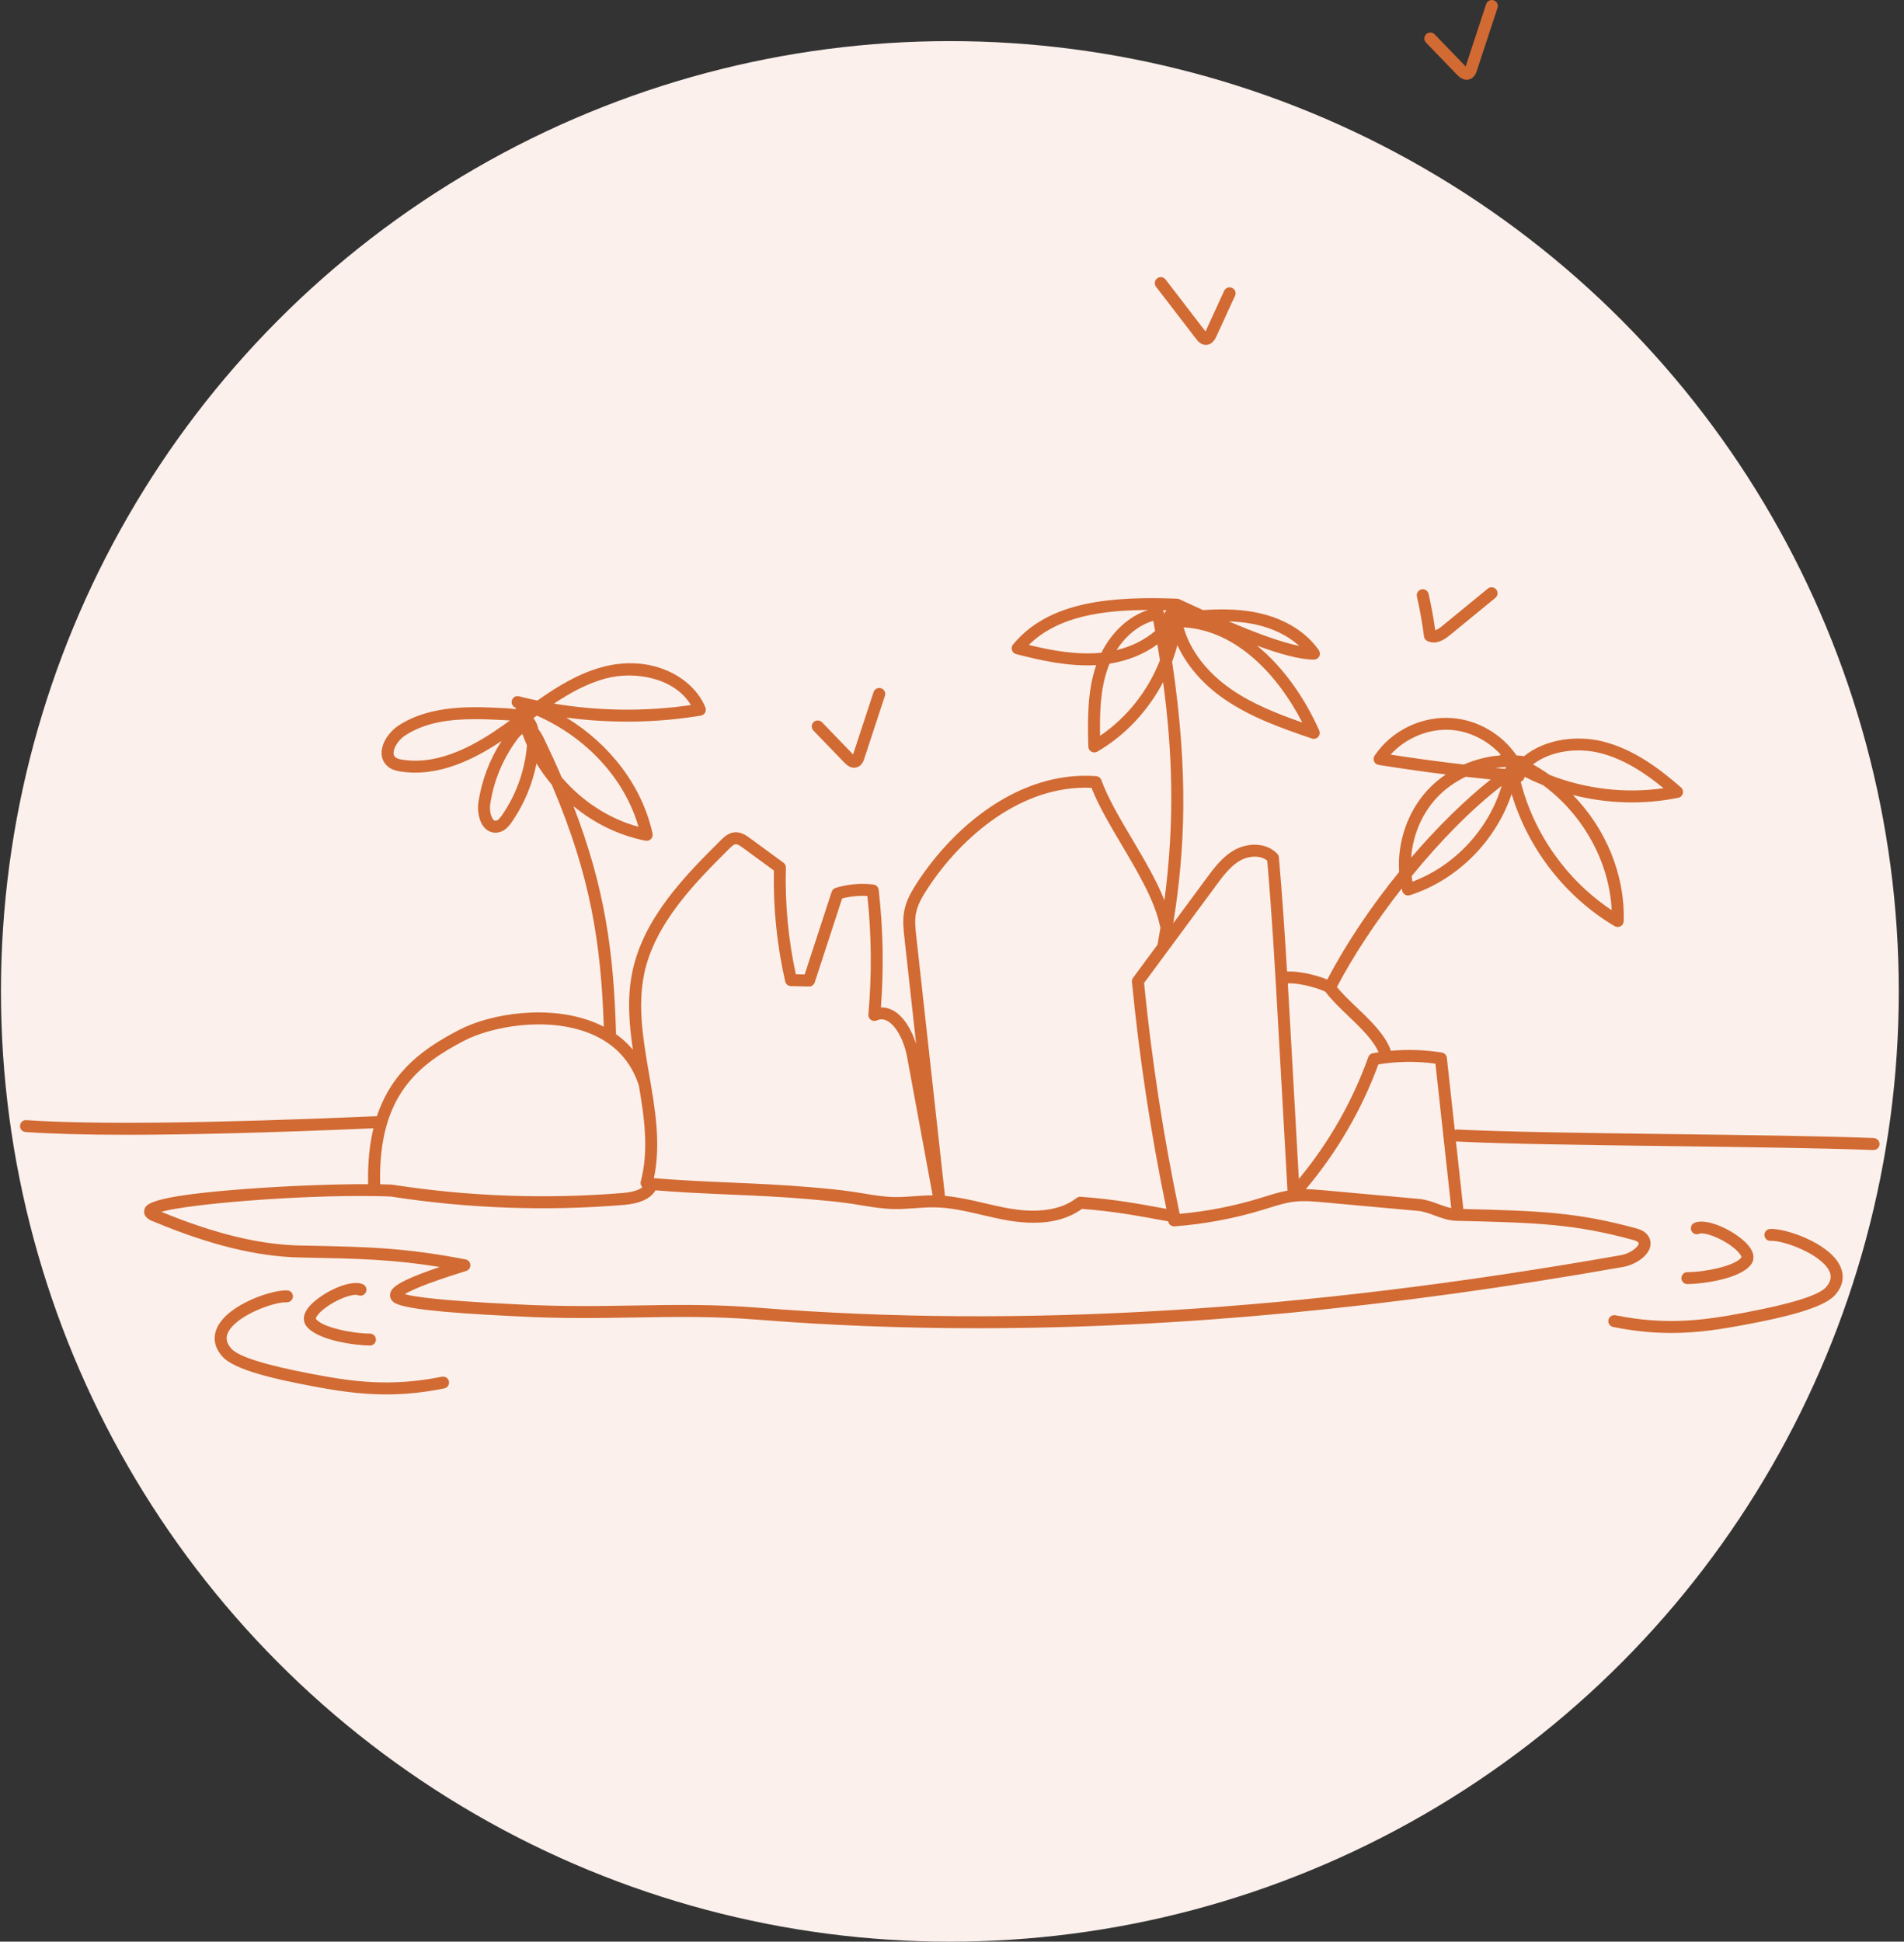 <?xml version="1.0" encoding="UTF-8" standalone="no"?><svg width="309" height="315" viewBox="0 0 309 315" fill="none" xmlns="http://www.w3.org/2000/svg">
<rect x="0" y="0" width="309" height="315" fill="#333333" stroke="none"/>
<ellipse cx="154.155" cy="160.835" rx="154" ry="154.165" fill="#FBF0EB"/>
<path fill-rule="evenodd" clip-rule="evenodd" d="M231.094 103.234C231.133 103.549 231.324 103.824 231.606 103.971C231.964 104.158 232.326 104.233 232.674 104.233C233.835 104.233 234.871 103.392 235.287 103.054L235.299 103.044L242.684 96.993C243.098 96.653 243.157 96.043 242.818 95.63C242.48 95.218 241.866 95.159 241.452 95.496L234.067 101.547C233.535 101.983 233.17 102.176 232.924 102.248C232.651 100.269 232.286 98.287 231.843 96.345C231.725 95.824 231.202 95.493 230.68 95.617C230.158 95.735 229.829 96.256 229.951 96.777C230.437 98.9 230.821 101.072 231.097 103.231L231.094 103.234ZM137.072 123.762C137.582 124.289 138.097 124.555 138.607 124.555C138.768 124.555 138.928 124.528 139.089 124.476C139.894 124.211 140.16 123.401 140.259 123.097L143.616 112.882C143.784 112.374 143.508 111.827 142.995 111.66C142.483 111.49 141.938 111.771 141.77 112.279L138.446 122.392L133.41 117.18C133.038 116.794 132.424 116.784 132.036 117.154C131.649 117.524 131.639 118.137 132.01 118.523L137.069 123.762H137.072ZM271.218 183.988C283.086 184.139 295.359 184.296 304.111 184.624L304.098 184.637C304.633 184.657 305.05 185.105 305.031 185.639C305.011 186.164 304.581 186.573 304.061 186.573H304.025C295.378 186.252 283.263 186.094 271.51 185.942H271.509L271.508 185.942L271.181 185.938L270.745 185.932L270.743 185.932C257.184 185.757 244.414 185.593 236.416 185.191C236.373 185.187 236.327 185.181 236.284 185.171L237.487 196.139C250.262 196.441 256.077 196.726 265.38 199.238C265.919 199.382 266.658 199.582 267.213 200.169C267.834 200.824 268.024 201.64 267.752 202.465C267.243 204.002 265.17 205.23 263.458 205.532C225.746 212.188 191.151 215.484 158.668 215.484C146.435 215.484 134.507 215.016 122.819 214.085C115.817 213.527 109.672 213.629 103.173 213.737L103.095 213.738L102.984 213.74H102.984H102.984H102.984H102.984C97.069 213.838 90.951 213.939 83.746 213.545L82.823 213.499C71.194 212.929 65.383 212.257 63.98 211.324C63.477 210.989 63.238 210.491 63.313 209.951C63.444 209.017 64.223 207.966 71.365 205.545C63.72 204.309 58.148 204.195 49.696 204.023L49.631 204.021L48.612 204.002C41.734 203.857 34.027 201.97 25.052 198.226L25.052 198.226C24.631 198.078 23.183 197.571 23.416 196.352C23.587 195.451 23.85 194.088 39.91 192.886C46.664 192.382 54.207 192.097 59.746 192.113C59.66 188.614 59.979 185.623 60.606 183.048C44.171 183.749 30.909 184.1 20.601 184.1C13.889 184.1 8.43 183.949 4.153 183.654C3.617 183.618 3.216 183.156 3.253 182.622C3.289 182.088 3.749 181.675 4.287 181.725C14.98 182.462 34.076 182.249 61.046 181.089C61.072 181.087 61.097 181.089 61.121 181.09C61.137 181.091 61.152 181.092 61.168 181.092C63.697 173.466 69.167 169.888 74.427 167.127C79.758 164.329 89.318 162.946 96.532 165.895C97.037 166.101 97.52 166.327 97.99 166.57C97.534 153.112 95.884 142.17 89.557 127.316C88.641 126.229 87.806 125.072 87.067 123.857C86.407 127.228 85.064 130.445 83.106 133.298C82.577 134.071 81.887 134.887 80.806 135.058C80.028 135.182 79.292 134.943 78.73 134.389C77.698 133.37 77.442 131.48 77.639 130.157C78.171 126.615 79.462 123.208 81.407 120.204C77.16 123.048 71.246 126.134 65.021 125.167C64.391 125.069 63.661 124.905 63.05 124.44C62.295 123.867 61.894 123.012 61.93 122.039C61.992 120.256 63.389 118.55 64.66 117.717C69.992 114.232 77.045 114.622 82.196 114.907L82.26 114.911C82.672 114.936 83.176 114.967 83.707 115.054C83.694 114.979 83.69 114.903 83.694 114.828C83.201 114.664 82.922 114.143 83.063 113.645C83.204 113.138 83.72 112.836 84.236 112.967C85.221 113.216 86.213 113.446 87.212 113.652C90.418 111.388 93.792 109.311 97.626 108.25C105.651 106.025 112.497 109.826 114.478 114.782C114.586 115.057 114.567 115.362 114.422 115.618C114.277 115.873 114.024 116.047 113.735 116.096C106.564 117.285 99.147 117.383 91.903 116.414C99.031 120.761 104.242 127.595 105.901 135.234C105.97 135.552 105.874 135.883 105.644 136.116C105.414 136.348 105.083 136.453 104.764 136.388C100.438 135.542 96.423 133.557 93.066 130.782C98.256 144.221 99.603 154.733 99.974 167.638C99.974 167.652 99.974 167.665 99.973 167.679C99.972 167.694 99.97 167.708 99.969 167.723L99.966 167.744L99.965 167.765C100.999 168.503 101.916 169.344 102.711 170.298C102.087 166.101 101.755 161.849 102.622 157.665C104.468 148.774 111.393 141.875 116.958 136.332L116.963 136.327C117.429 135.862 118.207 135.087 119.284 135.021C120.312 134.963 121.137 135.559 121.679 135.955L127.145 139.958C127.401 140.145 127.549 140.447 127.539 140.764C127.382 146.57 127.927 152.381 129.152 158.055L130.591 158.088L134.973 144.673C135.072 144.371 135.308 144.139 135.611 144.047C137.582 143.441 139.707 143.251 141.757 143.506C142.2 143.562 142.552 143.913 142.601 144.358C143.324 150.678 143.445 157.089 142.963 163.438C143.62 163.418 144.267 163.572 144.888 163.903C146.668 164.846 147.979 167.12 148.682 169.367L146.78 152.155C146.629 150.802 146.461 149.266 146.75 147.765C147.092 145.993 148.021 144.46 148.866 143.162C154.687 134.216 165.363 124.994 177.896 125.917C178.277 125.947 178.605 126.196 178.737 126.553C179.811 129.505 181.723 132.735 183.746 136.152L183.79 136.225L183.79 136.226L183.79 136.226C185.718 139.488 187.688 142.823 188.976 146.055C190.675 133.144 190.287 121.963 188.759 110.661C186.328 115.306 182.636 119.293 178.08 121.94C177.784 122.111 177.416 122.114 177.117 121.947C176.818 121.78 176.631 121.465 176.621 121.125C176.523 116.951 176.414 112.224 177.902 107.906C173.356 108.165 168.842 107.129 164.91 106.117C164.588 106.035 164.332 105.796 164.23 105.482C164.128 105.167 164.194 104.823 164.404 104.568C170.294 97.406 180.678 96.754 191.01 97.124C191.085 97.124 191.158 97.134 191.233 97.154C191.299 97.17 191.361 97.193 191.42 97.223L192.524 97.73L192.979 97.939C193.662 98.253 194.427 98.605 195.251 98.979C197.846 98.805 200.474 98.795 203.092 99.224C207.885 100.011 211.771 102.238 214.035 105.491C214.238 105.786 214.265 106.173 214.097 106.491C213.93 106.808 213.601 107.011 213.24 107.011H213.207C210.907 107.011 207.533 106.045 203.989 104.738C208.457 108.381 211.906 113.554 214.094 118.51C214.248 118.861 214.179 119.274 213.92 119.555C213.66 119.837 213.253 119.942 212.888 119.814C208.049 118.147 203.049 116.423 198.697 113.419C195.211 111.015 192.577 107.952 191.075 104.659C190.839 105.573 190.553 106.471 190.225 107.355C192.885 125.22 192.334 137.744 190.409 149.783L195.839 142.432C197.048 140.794 198.421 138.94 200.438 137.845C202.484 136.738 205.497 136.61 207.29 138.514C207.438 138.671 207.53 138.874 207.55 139.09C208.099 145.285 208.516 151.615 208.874 157.61C210.914 157.525 213.775 158.222 215.401 158.923C218.624 152.784 222.717 146.796 227.066 141.456C226.748 136.66 228.423 131.693 231.688 128.165C232.569 127.215 233.564 126.369 234.642 125.642C230.989 125.187 227.349 124.669 223.735 124.093C223.41 124.04 223.131 123.824 223 123.523C222.865 123.218 222.898 122.871 223.082 122.596C225.844 118.484 230.815 116.096 235.769 116.505C239.921 116.849 243.774 119.149 246.11 122.55C246.521 122.579 246.925 122.625 247.329 122.684C250.896 119.808 255.981 119.316 259.91 120.24C265.147 121.472 269.552 124.899 272.807 127.749C273.087 127.991 273.202 128.371 273.106 128.725C273.014 129.082 272.725 129.354 272.364 129.426C266.694 130.579 260.824 130.392 255.265 128.971C260.551 134.366 263.731 141.816 263.508 149.452C263.498 149.793 263.307 150.104 263.005 150.271C262.703 150.435 262.338 150.429 262.042 150.255C254.037 145.518 247.986 137.688 245.325 128.81C242.766 136.427 236.511 142.776 228.807 145.233C228.551 145.312 228.275 145.289 228.042 145.158C227.809 145.026 227.638 144.81 227.572 144.551C227.539 144.42 227.507 144.289 227.477 144.158C223.22 149.593 219.521 155.238 216.968 160.129C217.822 161.187 218.962 162.278 220.161 163.425L220.162 163.425L220.162 163.425C222.442 165.604 224.797 167.854 225.71 170.406C225.716 170.429 225.72 170.448 225.726 170.471C228.482 170.222 231.255 170.314 234.001 170.76C234.432 170.832 234.763 171.179 234.809 171.611L236.094 183.33C236.225 183.271 236.37 183.238 236.524 183.245C244.49 183.643 257.24 183.808 270.78 183.983L271.218 183.988ZM269.976 127.873C267.108 125.514 263.524 123.074 259.477 122.12C256.119 121.331 251.819 121.695 248.781 124.011C249.714 124.528 250.614 125.095 251.478 125.714C257.322 128.004 263.734 128.771 269.976 127.873ZM250.407 127.372C249.395 126.966 248.4 126.514 247.427 126.019V126.016C247.388 126.396 247.135 126.7 246.796 126.825C248.935 135.264 254.293 142.838 261.559 147.657C261.195 139.759 256.829 132.063 250.407 127.372ZM229.228 143.034C236.115 140.461 241.606 134.509 243.709 127.496C238.797 131.257 233.686 136.512 229.09 142.14C229.129 142.438 229.172 142.736 229.228 143.034ZM244.369 124.63L244.382 124.545H244.379L244.379 124.544C244.385 124.508 244.392 124.473 244.402 124.437C243.817 124.453 243.232 124.502 242.651 124.584L242.781 124.597L242.781 124.597C243.26 124.645 243.736 124.693 244.214 124.738C244.236 124.723 244.257 124.709 244.277 124.694L244.32 124.664C244.336 124.652 244.352 124.641 244.369 124.63ZM225.679 122.426C229.621 123.035 233.591 123.572 237.569 124.034C239.422 123.225 241.416 122.72 243.426 122.556C243.459 122.504 243.495 122.455 243.534 122.409C241.501 120.178 238.613 118.677 235.621 118.428C231.946 118.121 228.143 119.698 225.679 122.426ZM237.871 126.019C236.087 126.867 234.461 128.03 233.127 129.472C230.716 132.08 229.277 135.572 229.021 139.126C233.38 134.042 237.887 129.662 241.931 126.458C240.578 126.32 239.224 126.173 237.871 126.019ZM210.855 104.79C208.841 102.956 206.013 101.658 202.783 101.128C201.676 100.944 200.556 100.849 199.433 100.813C203.348 102.484 207.675 104.145 210.855 104.79ZM199.81 111.821C203.306 114.235 207.333 115.808 211.344 117.22V117.216C207.494 109.685 200.74 102.255 192.09 101.78C193.138 105.518 195.881 109.108 199.81 111.821ZM187.462 102.363C187.367 101.819 187.268 101.272 187.169 100.725H187.166C184.85 101.383 182.721 103.1 181.207 105.472C183.641 104.882 185.793 103.807 187.462 102.363ZM186.309 98.962C179.059 98.982 171.73 99.935 166.963 104.63C170.649 105.527 174.755 106.297 178.747 105.891C180.445 102.5 183.208 99.965 186.309 98.962ZM179.768 108.45C178.553 111.922 178.467 115.673 178.53 119.369C182.925 116.397 186.322 112.043 188.25 107.12C188.119 106.264 187.981 105.403 187.836 104.541C185.691 106.114 183.02 107.208 180.064 107.673C179.959 107.929 179.86 108.188 179.768 108.45ZM188.945 99.645C188.999 99.396 189.126 99.173 189.311 99.001C189.216 99 189.119 98.998 189.022 98.995C188.923 98.993 188.823 98.99 188.723 98.988C188.809 99.103 188.871 99.237 188.897 99.388C188.908 99.448 188.919 99.504 188.929 99.561L188.929 99.561L188.93 99.565L188.945 99.645ZM112.126 114.382C109.534 110.035 103.105 108.735 98.144 110.111H98.148C95.204 110.926 92.498 112.423 89.906 114.15C97.231 115.372 104.797 115.457 112.126 114.382ZM64.223 122.897C64.493 123.1 64.91 123.188 65.32 123.251H65.317C71.516 124.224 77.58 120.555 81.601 117.714C81.989 117.442 82.373 117.164 82.757 116.886L82.757 116.885C82.543 116.866 82.323 116.853 82.105 116.841L82.087 116.84C80.392 116.745 78.746 116.672 77.163 116.672C72.84 116.672 68.97 117.213 65.724 119.336C64.732 119.985 63.898 121.226 63.868 122.104C63.855 122.458 63.967 122.7 64.223 122.897ZM80.501 133.144C80.855 133.089 81.223 132.61 81.502 132.204H81.506C83.805 128.846 85.188 124.951 85.52 120.905C85.254 120.309 85.008 119.703 84.787 119.087C84.502 119.244 84.216 119.591 83.983 119.899C81.663 122.982 80.133 126.625 79.561 130.438C79.413 131.418 79.653 132.571 80.097 133.01C80.221 133.134 80.33 133.171 80.501 133.144ZM88.24 119.726C89.305 121.94 90.274 124.063 91.154 126.111V126.107C94.426 129.934 98.808 132.836 103.621 134.134C101.387 126.36 95.195 119.637 87.12 116.096C87.07 116.133 87.019 116.17 86.969 116.206C86.926 116.238 86.883 116.269 86.84 116.3L86.839 116.301C86.745 116.369 86.652 116.437 86.558 116.505C87.011 117.052 87.261 117.685 87.393 118.333C87.692 118.713 87.977 119.179 88.24 119.726ZM235.525 195.992L232.957 172.565L232.96 172.562C229.875 172.136 226.764 172.175 223.693 172.679C221.012 180.001 216.965 186.956 211.916 192.925C212.954 192.942 213.979 193.024 214.981 193.115L230.328 194.508C231.465 194.613 232.49 194.989 233.482 195.356C234.182 195.615 234.855 195.857 235.525 195.992ZM218.814 164.823C217.408 163.48 216.081 162.212 215.112 160.905H215.115C214.455 160.529 211.288 159.441 208.999 159.539C209.104 161.318 209.206 163.071 209.301 164.768C209.803 173.6 210.3 182.429 210.789 191.261C215.644 185.417 219.517 178.632 222.057 171.5C222.172 171.172 222.454 170.933 222.796 170.871C223.018 170.829 223.242 170.795 223.467 170.761C223.554 170.747 223.642 170.734 223.729 170.72C222.871 168.715 220.818 166.74 218.814 164.824L218.814 164.823ZM197.412 143.578L197.409 143.582H197.412L185.671 159.477C186.91 172.011 188.855 184.608 191.45 196.925C195.868 196.526 200.254 195.674 204.492 194.377L205.283 194.131C206.466 193.761 207.685 193.387 208.949 193.158C208.424 183.733 207.895 174.304 207.359 164.879C206.916 157.059 206.413 148.211 205.658 139.628C204.515 138.687 202.645 138.861 201.374 139.549C199.736 140.436 198.502 142.104 197.412 143.578L197.412 143.578ZM150.495 144.214C149.753 145.361 148.935 146.701 148.659 148.132L148.652 148.126C148.419 149.338 148.564 150.661 148.705 151.939L153.356 194.013C155.561 194.216 157.716 194.714 159.812 195.202L159.925 195.229C161.213 195.528 162.544 195.838 163.849 196.064C167.091 196.624 171.611 196.781 174.726 194.35L174.731 194.348C174.737 194.345 174.744 194.342 174.749 194.337C174.768 194.324 174.786 194.312 174.804 194.3C174.828 194.285 174.851 194.271 174.877 194.259L174.883 194.256L174.889 194.253C174.895 194.25 174.901 194.248 174.906 194.246L174.916 194.241C174.923 194.239 174.929 194.236 174.936 194.232C174.972 194.219 175.008 194.203 175.044 194.193L175.046 194.193C175.075 194.186 175.104 194.18 175.136 194.174C175.144 194.172 175.151 194.17 175.158 194.168C175.17 194.165 175.182 194.162 175.194 194.16C175.198 194.159 175.203 194.159 175.207 194.158C175.208 194.158 175.21 194.158 175.212 194.158C175.216 194.157 175.221 194.157 175.225 194.157H175.33H175.399C180.777 194.56 184.4 195.215 189.292 196.116C186.782 183.995 184.903 171.615 183.7 159.3C183.677 159.061 183.743 158.825 183.884 158.632L187.866 153.243C187.867 153.232 187.868 153.221 187.868 153.21L187.868 153.209C187.87 153.187 187.871 153.165 187.876 153.141C188.04 152.237 188.191 151.346 188.336 150.458C188.296 150.383 188.263 150.304 188.247 150.219C187.419 146.16 184.706 141.574 182.078 137.138L182.056 137.101C180.126 133.838 178.295 130.745 177.14 127.811C165.721 127.293 155.919 135.883 150.495 144.214ZM118.325 137.711C112.945 143.072 106.251 149.744 104.524 158.062H104.534C103.444 163.311 104.408 168.87 105.341 174.247L105.342 174.255C106.308 179.815 107.303 185.551 106.121 191.137C110.319 191.49 114.517 191.674 118.578 191.851C122.74 192.031 127.046 192.218 131.376 192.591L131.552 192.607C133.849 192.808 136.222 193.016 138.564 193.368C139.096 193.45 139.625 193.535 140.157 193.623C141.839 193.902 143.429 194.164 145.049 194.2C146.102 194.228 147.143 194.154 148.242 194.075L148.38 194.065L148.435 194.061L148.435 194.061C149.39 193.994 150.37 193.925 151.359 193.925L147.187 171.34C146.776 169.122 145.545 166.442 143.984 165.613C143.419 165.312 142.877 165.292 142.283 165.551C141.967 165.688 141.606 165.649 141.327 165.449C141.051 165.249 140.899 164.919 140.929 164.578C141.501 158.193 141.445 151.733 140.768 145.361C139.395 145.275 137.999 145.413 136.668 145.764L132.22 159.376C132.089 159.775 131.718 160.044 131.297 160.044H131.274L128.354 159.978C127.907 159.968 127.526 159.657 127.427 159.225C126.087 153.325 125.47 147.271 125.591 141.223L120.532 137.518C120.214 137.289 119.717 136.945 119.405 136.958C119.087 136.977 118.699 137.338 118.331 137.705L118.325 137.711ZM95.799 167.684C88.716 164.784 79.571 166.612 75.336 168.833C68.218 172.571 61.322 177.462 61.694 192.126C62.344 192.139 62.962 192.155 63.527 192.178L63.537 192.18L63.546 192.182C63.559 192.185 63.573 192.188 63.586 192.188H63.638C75.997 194.111 88.585 194.567 101.052 193.545C102.566 193.42 103.631 193.106 104.251 192.611C104.012 192.375 103.897 192.024 103.989 191.677C105.309 186.648 104.603 181.515 103.683 176.119C102.402 172.139 99.751 169.299 95.799 167.684ZM265.915 201.853C265.952 201.744 265.965 201.656 265.807 201.492L265.814 201.509C265.633 201.319 265.216 201.204 264.884 201.115C255.541 198.59 249.743 198.364 236.373 198.056C235.082 198.023 233.929 197.6 232.815 197.187L232.77 197.171C231.87 196.839 231.024 196.528 230.158 196.45L214.81 195.058C213.243 194.914 211.623 194.77 210.083 194.947C208.67 195.11 207.307 195.536 205.865 195.988L205.06 196.237C200.369 197.672 195.507 198.586 190.612 198.953C190.119 198.993 189.669 198.635 189.587 198.144L189.321 198.095C184.219 197.155 180.81 196.529 175.6 196.119C173.53 197.613 170.899 198.373 167.732 198.373C166.418 198.373 165.015 198.246 163.52 197.987C162.159 197.751 160.8 197.434 159.484 197.128L159.375 197.102C156.753 196.49 154.28 195.913 151.724 195.871C150.74 195.849 149.768 195.919 148.744 195.992L148.511 196.008C147.364 196.09 146.175 196.172 144.996 196.149C143.243 196.106 141.516 195.823 139.845 195.548L139.832 195.546C139.31 195.458 138.787 195.373 138.265 195.294C135.926 194.943 133.521 194.734 131.199 194.534C126.979 194.166 122.759 193.983 118.676 193.805L118.482 193.797L118.095 193.78C114.274 193.612 110.339 193.438 106.377 193.112C105.592 194.468 103.861 195.261 101.213 195.481C88.611 196.516 75.895 196.054 63.405 194.118C62.564 194.082 61.684 194.059 60.777 194.046H60.751H60.738C48.494 193.852 30.742 195.307 26.182 196.595C34.796 200.146 42.138 201.928 48.662 202.062L49.677 202.082C59.611 202.282 65.606 202.403 75.55 204.316C75.987 204.398 76.309 204.768 76.335 205.21C76.361 205.653 76.082 206.056 75.658 206.19L75.307 206.298C69.013 208.267 66.608 209.378 65.695 209.957C67.17 210.377 71.362 210.989 82.925 211.559L83.858 211.605C91.039 211.995 97.156 211.894 103.069 211.795C109.646 211.684 115.858 211.582 122.98 212.149C165.537 215.54 211.377 212.752 263.126 203.618C264.424 203.389 265.712 202.465 265.915 201.853ZM52.706 212.251C54.696 210.717 57.354 209.803 58.126 210.128C58.625 210.334 59.19 210.102 59.397 209.607C59.604 209.112 59.371 208.545 58.875 208.339C56.648 207.412 51.783 209.98 50.104 212.057C48.921 213.522 49.322 214.56 49.664 215.052C51.392 217.509 57.873 218.285 60.041 218.288C60.577 218.288 61.01 217.856 61.01 217.322C61.01 216.788 60.577 216.352 60.041 216.352C57.18 216.346 52.229 215.333 51.254 213.948C51.237 213.843 51.451 213.214 52.702 212.251H52.706ZM50.912 222.953C57.094 224.126 63.343 225.04 71.706 223.35H71.716C72.239 223.245 72.754 223.582 72.859 224.107C72.965 224.631 72.626 225.142 72.101 225.247C68.645 225.948 65.547 226.22 62.666 226.22C58.284 226.22 54.407 225.587 50.554 224.857L50.278 224.804C44.684 223.746 38.018 222.252 36.096 220.084C34.414 218.184 34.723 216.434 35.282 215.297C37.118 211.559 44.214 209.207 46.632 209.345C47.167 209.381 47.571 209.839 47.538 210.373C47.502 210.907 47.042 211.304 46.507 211.278C44.585 211.16 38.389 213.365 37.023 216.149C36.744 216.719 36.494 217.61 37.548 218.799C38.695 220.093 43.1 221.473 50.636 222.901L50.912 222.953ZM273.839 206.387C273.304 206.387 272.87 206.822 272.87 207.356C272.87 207.89 273.307 208.323 273.839 208.323C276.004 208.323 282.485 207.546 284.217 205.086C284.558 204.598 284.959 203.559 283.776 202.095C282.101 200.018 277.229 197.45 275.005 198.377C274.509 198.583 274.279 199.15 274.483 199.644C274.69 200.136 275.258 200.372 275.754 200.165C276.526 199.838 279.181 200.755 281.171 202.285C282.426 203.248 282.64 203.88 282.627 203.975C281.648 205.368 276.697 206.383 273.836 206.387H273.839ZM286.352 200.405C286.319 199.871 286.723 199.409 287.258 199.376C289.68 199.232 296.772 201.59 298.608 205.328C299.167 206.465 299.476 208.218 297.794 210.115C295.869 212.283 289.197 213.781 283.602 214.839L283.336 214.888C279.483 215.618 275.606 216.251 271.224 216.251C268.346 216.251 265.245 215.976 261.793 215.278C261.267 215.173 260.926 214.662 261.034 214.138C261.139 213.613 261.655 213.273 262.177 213.381C270.541 215.075 276.786 214.157 282.975 212.984L283.241 212.935C290.783 211.507 295.189 210.128 296.338 208.83C297.393 207.645 297.143 206.75 296.864 206.18C295.497 203.396 289.321 201.184 287.383 201.309C286.812 201.341 286.385 200.939 286.352 200.405Z" fill="#D26A33"/>
<path d="M236.489 12.151C236.998 12.679 237.514 12.944 238.023 12.944C238.184 12.944 238.345 12.918 238.506 12.866C239.31 12.6 239.577 11.791 239.675 11.486L243.032 1.272C243.2 0.764 242.924 0.217 242.412 0.05C241.899 -0.121 241.354 0.161 241.186 0.669L237.862 10.782L232.826 5.57C232.455 5.183 231.84 5.173 231.453 5.544C231.065 5.914 231.055 6.526 231.426 6.913L236.485 12.151H236.489Z" fill="#D26A33"/>
<path d="M197.392 54.61C197.087 55.276 196.688 55.698 196.208 55.867C196.056 55.92 195.895 55.949 195.726 55.953C194.879 55.97 194.36 55.295 194.166 55.041L187.613 46.519C187.287 46.096 187.366 45.488 187.794 45.16C188.221 44.83 188.829 44.914 189.155 45.338L195.643 53.774L198.666 47.184C198.889 46.696 199.465 46.483 199.953 46.704C200.442 46.924 200.654 47.499 200.432 47.987L197.395 54.609L197.392 54.61Z" fill="#D26A33"/>
</svg>
